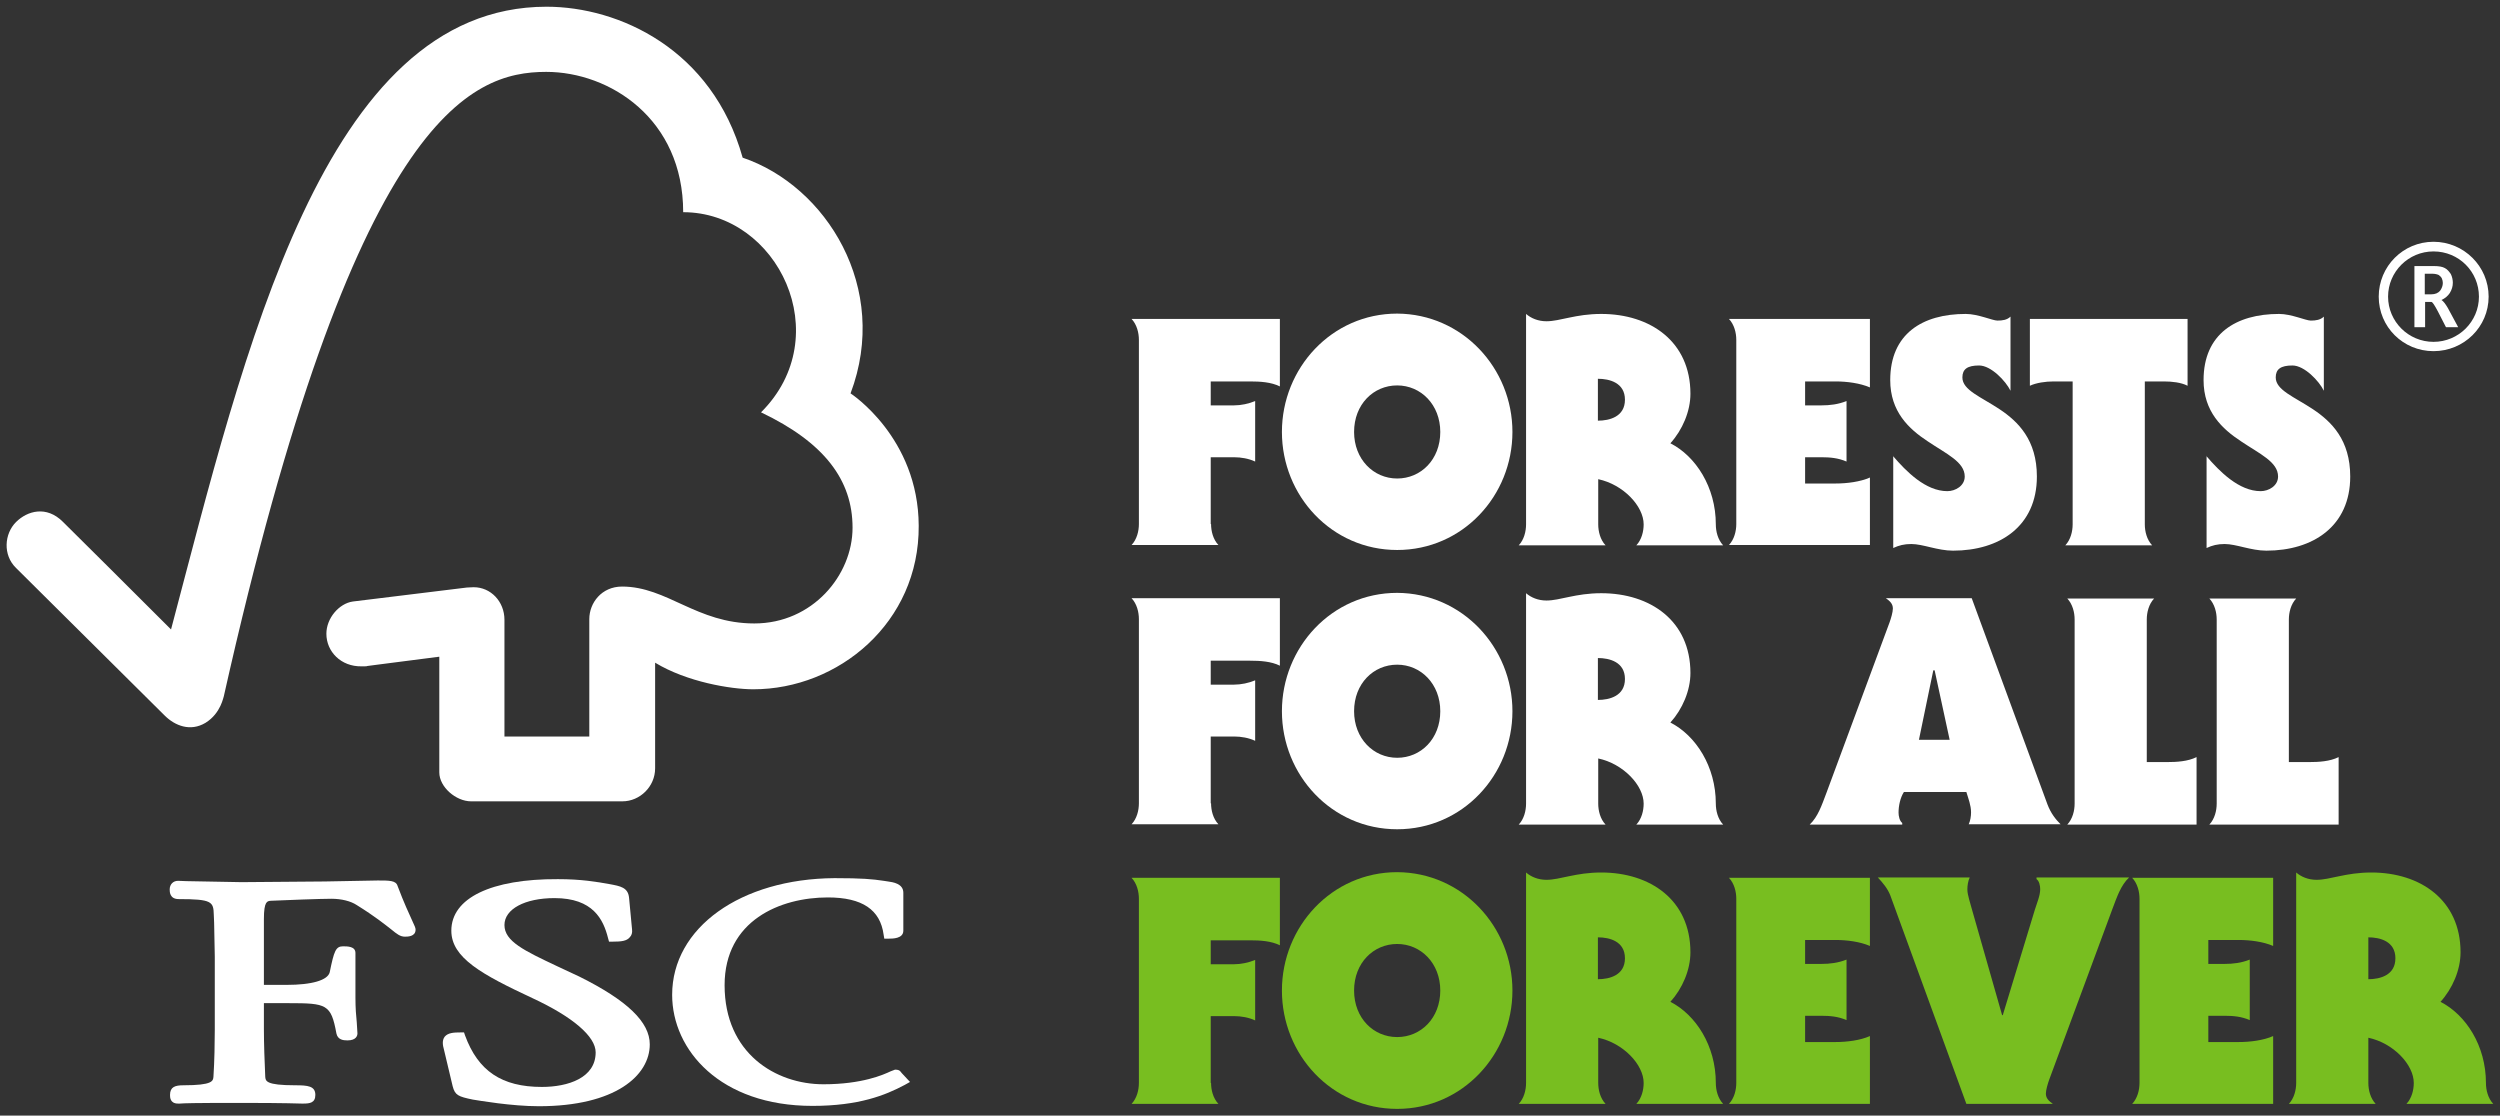 <svg xmlns="http://www.w3.org/2000/svg" fill="none" viewBox="0 0 186 83" height="83" width="186">
<rect x="0" y="0" width="186" height="83" fill="#333333" stroke="none"/>
<g clip-path="url(#clip0_5117_37606)">
<path fill="#78BE20" d="M90.103 80.571C90.103 81.09 90.252 81.709 90.65 82.129H84.188C84.585 81.709 84.734 81.09 84.734 80.571V66.867C84.734 66.347 84.585 65.729 84.188 65.309H95.223V70.33C94.577 70.008 93.757 69.959 93.011 69.959H90.078V71.74H91.818C92.34 71.74 92.912 71.616 93.384 71.418V75.92C92.912 75.698 92.34 75.599 91.818 75.599H90.078V80.571H90.103Z"></path>
<path fill="#78BE20" d="M103.95 77.158C105.715 77.158 107.157 75.748 107.157 73.695C107.157 71.666 105.715 70.232 103.95 70.232C102.185 70.232 100.744 71.642 100.744 73.695C100.744 75.748 102.185 77.158 103.95 77.158ZM112.525 73.695C112.525 78.444 108.822 82.501 103.95 82.501C99.079 82.501 95.375 78.469 95.375 73.695C95.375 68.945 99.079 64.889 103.95 64.889C108.797 64.913 112.525 68.945 112.525 73.695Z"></path>
<path fill="#78BE20" d="M118.883 72.854C119.753 72.854 120.896 72.558 120.896 71.296C120.896 70.034 119.753 69.738 118.883 69.738V72.854ZM113.539 64.914C113.912 65.236 114.434 65.458 115.055 65.458C116.074 65.458 117.218 64.914 119.132 64.914C122.785 64.914 125.768 66.967 125.768 70.851C125.768 72.162 125.171 73.547 124.277 74.536C126.166 75.501 127.657 77.802 127.657 80.572C127.657 81.091 127.806 81.71 128.204 82.13H121.741C122.139 81.71 122.288 81.091 122.288 80.572C122.288 79.212 120.772 77.604 118.908 77.208V80.572C118.908 81.091 119.057 81.71 119.455 82.13H112.992C113.39 81.71 113.539 81.091 113.539 80.572V64.914Z"></path>
<path fill="#78BE20" d="M139.122 82.129H128.633C129.031 81.709 129.18 81.09 129.18 80.571V66.867C129.18 66.347 129.031 65.729 128.633 65.309H139.122V70.379C138.376 70.058 137.407 69.934 136.562 69.934H134.3V71.715H135.518C136.139 71.715 136.761 71.641 137.382 71.394V75.896C136.761 75.624 136.139 75.574 135.518 75.574H134.3V77.528H136.562C137.407 77.528 138.401 77.404 139.122 77.083V82.129Z"></path>
<path fill="#78BE20" d="M146.298 82.13L140.631 66.596C140.432 66.102 140.084 65.681 139.711 65.285H146.546C146.422 65.557 146.372 65.879 146.372 66.176C146.372 66.596 146.596 67.19 146.72 67.685L148.957 75.526H149.007L151.393 67.685C151.542 67.19 151.791 66.646 151.791 66.151C151.791 65.904 151.716 65.532 151.517 65.409V65.285H158.402C157.781 65.879 157.508 66.72 157.16 67.635L152.462 80.325C152.362 80.597 152.213 81.091 152.213 81.364C152.213 81.735 152.462 81.933 152.735 82.13H146.298Z"></path>
<path fill="#78BE20" d="M169.122 82.129H158.633C159.031 81.709 159.18 81.09 159.18 80.571V66.867C159.18 66.347 159.031 65.729 158.633 65.309H169.122V70.379C168.376 70.058 167.407 69.934 166.562 69.934H164.3V71.715H165.518C166.139 71.715 166.761 71.641 167.382 71.394V75.896C166.761 75.624 166.139 75.574 165.518 75.574H164.3V77.528H166.562C167.407 77.528 168.401 77.404 169.122 77.083V82.129Z"></path>
<path fill="#78BE20" d="M176.205 72.854C177.075 72.854 178.218 72.558 178.218 71.296C178.218 70.034 177.075 69.738 176.205 69.738V72.854ZM170.836 64.914C171.209 65.236 171.731 65.458 172.352 65.458C173.371 65.458 174.515 64.914 176.428 64.914C180.082 64.914 183.065 66.967 183.065 70.851C183.065 72.162 182.468 73.547 181.573 74.536C183.463 75.501 184.954 77.802 184.954 80.572C184.954 81.091 185.103 81.71 185.501 82.13H179.038C179.436 81.71 179.585 81.091 179.585 80.572C179.585 79.212 178.069 77.604 176.205 77.208V80.572C176.205 81.091 176.354 81.71 176.752 82.13H170.289C170.687 81.71 170.836 81.091 170.836 80.572V64.914Z"></path>
<path fill="white" d="M40.663 0.5C24.059 0.5 18.193 26.176 12.725 46.831C10.761 44.852 4.672 38.816 4.672 38.816C3.454 37.604 2.037 38 1.192 38.841C0.322 39.707 0.198 41.29 1.192 42.255C1.242 42.304 9.419 50.417 12.253 53.237C13.023 54.004 14.167 54.449 15.285 53.781C16.453 53.064 16.627 51.803 16.652 51.803C26.346 8.589 35.02 5.348 40.638 5.348C45.36 5.348 50.829 8.836 50.829 15.787C57.888 15.787 62.312 25.013 56.62 30.678C61.343 32.929 63.43 35.724 63.43 39.261C63.43 42.799 60.448 46.385 56.123 46.385C51.823 46.385 49.636 43.64 46.28 43.64C44.764 43.64 43.844 44.852 43.844 46.064V54.796H37.531V46.113C37.531 44.753 36.512 43.689 35.244 43.689C35.219 43.689 34.697 43.714 34.722 43.714L26.246 44.753C25.227 44.901 24.283 45.99 24.283 47.152C24.283 48.488 25.377 49.601 26.893 49.576C27.067 49.576 27.34 49.576 27.315 49.552C27.29 49.552 32.684 48.859 32.684 48.859V57.467C32.684 58.556 33.927 59.619 35.045 59.619H46.305C47.622 59.619 48.741 58.506 48.741 57.17V49.304C51.102 50.739 54.383 51.283 56.048 51.283C62.362 51.283 68.401 46.336 68.352 39.113C68.327 32.533 63.281 29.268 63.281 29.268C66.239 21.427 61.467 13.833 55.253 11.73C52.991 3.641 46.032 0.5 40.663 0.5Z"></path>
<path fill="white" d="M33.579 69.243C33.579 71.271 35.866 72.508 39.619 74.264C42.602 75.649 44.317 77.109 44.317 78.296C44.317 80.201 42.254 80.868 40.315 80.868C37.332 80.868 35.568 79.681 34.598 77.034L34.524 76.812H34.275C33.753 76.812 33.331 76.837 33.082 77.133C32.883 77.406 32.933 77.752 33.032 78.098L33.679 80.819C33.852 81.487 34.101 81.586 35.17 81.808C35.642 81.883 38.053 82.303 40.091 82.303C45.808 82.303 48.343 80.003 48.343 77.702C48.343 76.045 46.678 74.437 43.099 72.656L41.458 71.889C38.998 70.727 37.531 70.034 37.531 68.822C37.531 67.635 39.047 66.819 41.26 66.819C44.118 66.819 44.888 68.402 45.236 69.787L45.311 70.059H45.584C46.231 70.059 46.628 70.009 46.852 69.737C47.001 69.589 47.051 69.391 47.026 69.168L46.802 66.794C46.728 66.027 46.156 65.928 45.361 65.78C44.391 65.606 43.248 65.409 41.508 65.409C36.537 65.384 33.579 66.819 33.579 69.243Z"></path>
<path fill="white" d="M50.008 74.016C50.008 78.123 53.587 82.278 60.447 82.278C63.902 82.278 65.866 81.487 67.307 80.72L67.705 80.497L67.059 79.805L67.084 79.829C66.934 79.607 66.81 79.582 66.587 79.582L66.263 79.706C65.741 79.953 64.151 80.67 61.267 80.67C57.713 80.67 53.91 78.37 53.91 73.299C53.91 68.475 58.061 66.769 61.59 66.769C64.151 66.769 65.493 67.684 65.741 69.539L65.791 69.836H66.114C66.412 69.836 67.208 69.836 67.208 69.242V66.422C67.208 65.73 66.412 65.631 66.064 65.581L65.741 65.532C64.921 65.408 64.151 65.334 62.088 65.334C55.103 65.383 50.008 69.02 50.008 74.016Z"></path>
<path fill="white" d="M24.158 65.582L17.969 65.632L13.868 65.557L13.246 65.533C12.874 65.533 12.625 65.805 12.625 66.176C12.625 66.349 12.625 66.893 13.296 66.893C15.782 66.893 15.881 67.091 15.906 68.056L15.931 68.649L15.98 71.172V76.614C15.98 77.529 15.956 78.964 15.881 80.102C15.856 80.424 15.831 80.745 13.644 80.745C13.023 80.745 12.65 80.869 12.65 81.463C12.65 81.636 12.65 82.106 13.246 82.106H13.396C13.669 82.081 14.365 82.056 17.795 82.056C21.449 82.056 22.194 82.106 22.443 82.106H22.567C23.04 82.106 23.462 82.056 23.462 81.463C23.462 80.795 22.89 80.745 21.971 80.745C19.759 80.745 19.759 80.424 19.734 80.102C19.684 79.038 19.634 77.604 19.634 76.59V74.635H21.474C24.307 74.635 24.63 74.71 25.028 76.886C25.127 77.356 25.525 77.406 25.848 77.406C26.519 77.406 26.594 77.035 26.594 76.886L26.544 76.07C26.494 75.6 26.445 75.007 26.445 74.24V70.9C26.445 70.406 25.848 70.406 25.525 70.406C24.978 70.406 24.854 70.752 24.531 72.335C24.382 72.929 23.213 73.275 21.325 73.275H19.634V68.377C19.634 67.041 19.883 67.041 20.156 67.017C21.25 66.967 23.86 66.868 24.655 66.868C25.401 66.868 26.097 67.041 26.544 67.338C27.936 68.204 28.657 68.798 29.104 69.144C29.527 69.49 29.775 69.688 30.123 69.688C30.322 69.688 30.919 69.688 30.919 69.169C30.919 69.045 30.869 68.921 30.67 68.501C30.446 68.006 30.049 67.165 29.576 65.904C29.452 65.508 28.98 65.508 28.11 65.508L24.158 65.582Z"></path>
<path fill="white" d="M90.103 38.991C90.103 39.51 90.252 40.129 90.65 40.549H84.188C84.585 40.129 84.734 39.51 84.734 38.991V25.287C84.734 24.767 84.585 24.149 84.188 23.729H95.223V28.75C94.577 28.428 93.757 28.379 93.011 28.379H90.078V30.16H91.818C92.34 30.16 92.912 30.036 93.384 29.838V34.34C92.912 34.118 92.34 34.019 91.818 34.019H90.078V38.991H90.103Z"></path>
<path fill="white" d="M103.95 35.601C105.715 35.601 107.157 34.191 107.157 32.138C107.157 30.11 105.715 28.675 103.95 28.675C102.185 28.675 100.744 30.085 100.744 32.138C100.744 34.166 102.185 35.601 103.95 35.601ZM112.525 32.138C112.525 36.887 108.822 40.919 103.95 40.919C99.079 40.919 95.375 36.887 95.375 32.138C95.375 27.389 99.079 23.332 103.95 23.332C108.797 23.357 112.525 27.389 112.525 32.138Z"></path>
<path fill="white" d="M118.883 31.298C119.753 31.298 120.896 31.001 120.896 29.739C120.896 28.478 119.753 28.181 118.883 28.181V31.298ZM113.539 23.357C113.912 23.679 114.434 23.902 115.055 23.902C116.074 23.902 117.218 23.357 119.132 23.357C122.785 23.357 125.768 25.41 125.768 29.294C125.768 30.605 125.171 31.99 124.277 32.98C126.166 33.944 127.657 36.245 127.657 39.015C127.657 39.535 127.806 40.153 128.204 40.574H121.741C122.139 40.153 122.288 39.535 122.288 39.015C122.288 37.655 120.772 36.047 118.908 35.651V39.015C118.908 39.535 119.057 40.153 119.455 40.574H112.992C113.39 40.153 113.539 39.535 113.539 39.015V23.357Z"></path>
<path fill="white" d="M139.122 40.549H128.633C129.031 40.129 129.18 39.51 129.18 38.991V25.287C129.18 24.767 129.031 24.149 128.633 23.729H139.122V28.824C138.376 28.503 137.407 28.379 136.562 28.379H134.3V30.16H135.518C136.139 30.16 136.761 30.086 137.382 29.838V34.34C136.761 34.068 136.139 34.019 135.518 34.019H134.3V35.973H136.562C137.407 35.973 138.401 35.849 139.122 35.528V40.549Z"></path>
<path fill="white" d="M140.832 33.92C141.826 35.082 143.268 36.542 144.883 36.542C145.48 36.542 146.176 36.146 146.176 35.453C146.176 34.365 144.809 33.771 143.417 32.831C142.025 31.916 140.633 30.63 140.633 28.28C140.633 24.842 143.019 23.357 146.25 23.357C147.17 23.357 148.239 23.852 148.611 23.852C148.984 23.852 149.332 23.803 149.581 23.555V29.071C149.233 28.354 148.139 27.192 147.244 27.192C146.374 27.192 146.002 27.464 146.002 28.082C146.002 29.022 147.369 29.517 148.785 30.457C150.152 31.372 151.544 32.732 151.544 35.453C151.544 39.164 148.761 40.969 145.306 40.969C144.162 40.969 143.069 40.475 142.199 40.475C141.677 40.475 141.279 40.574 140.857 40.772V33.92H140.832Z"></path>
<path fill="white" d="M151.023 23.729H162.755V28.701C162.283 28.453 161.587 28.379 160.991 28.379H159.574V39.015C159.574 39.535 159.723 40.153 160.121 40.574H153.658C154.056 40.153 154.205 39.535 154.205 39.015V28.379H152.788C152.192 28.379 151.496 28.478 151.023 28.701V23.729Z"></path>
<path fill="white" d="M164.144 33.92C165.138 35.082 166.58 36.542 168.196 36.542C168.792 36.542 169.488 36.146 169.488 35.453C169.488 34.365 168.121 33.771 166.729 32.831C165.337 31.916 163.945 30.63 163.945 28.28C163.945 24.842 166.356 23.357 169.563 23.357C170.482 23.357 171.551 23.852 171.924 23.852C172.297 23.852 172.645 23.803 172.893 23.555V29.071C172.545 28.354 171.452 27.192 170.557 27.192C169.687 27.192 169.314 27.464 169.314 28.082C169.314 29.022 170.681 29.517 172.098 30.457C173.465 31.372 174.857 32.732 174.857 35.453C174.857 39.164 172.073 40.969 168.618 40.969C167.475 40.969 166.381 40.475 165.511 40.475C164.989 40.475 164.592 40.574 164.169 40.772V33.92H164.144Z"></path>
<path fill="white" d="M90.103 59.768C90.103 60.288 90.252 60.906 90.65 61.326H84.188C84.585 60.906 84.734 60.288 84.734 59.768V46.064C84.734 45.545 84.585 44.926 84.188 44.506H95.223V49.527C94.577 49.206 93.757 49.156 93.011 49.156H90.078V50.937H91.818C92.34 50.937 92.912 50.814 93.384 50.616V55.118C92.912 54.895 92.34 54.796 91.818 54.796H90.078V59.768H90.103Z"></path>
<path fill="white" d="M103.95 56.379C105.715 56.379 107.157 54.968 107.157 52.915C107.157 50.887 105.715 49.452 103.95 49.452C102.185 49.452 100.744 50.862 100.744 52.915C100.744 54.944 102.185 56.379 103.95 56.379ZM112.525 52.915C112.525 57.665 108.822 61.697 103.95 61.697C99.079 61.697 95.375 57.665 95.375 52.915C95.375 48.166 99.079 44.109 103.95 44.109C108.797 44.134 112.525 48.166 112.525 52.915Z"></path>
<path fill="white" d="M118.883 52.075C119.753 52.075 120.896 51.778 120.896 50.517C120.896 49.255 119.753 48.958 118.883 48.958V52.075ZM113.539 44.135C113.912 44.456 114.434 44.679 115.055 44.679C116.074 44.679 117.218 44.135 119.132 44.135C122.785 44.135 125.768 46.188 125.768 50.071C125.768 51.382 125.171 52.768 124.277 53.757C126.166 54.722 127.657 57.022 127.657 59.793C127.657 60.312 127.806 60.931 128.204 61.351H121.741C122.139 60.931 122.288 60.312 122.288 59.793C122.288 58.432 120.772 56.824 118.908 56.429V59.793C118.908 60.312 119.057 60.931 119.455 61.351H112.992C113.39 60.931 113.539 60.312 113.539 59.793V44.135Z"></path>
<path fill="white" d="M145.055 55.043L143.937 49.874H143.837L142.768 55.043H145.055ZM146.696 44.506L152.338 59.867C152.586 60.51 152.934 60.955 153.307 61.326H146.472C146.596 61.054 146.646 60.733 146.646 60.436C146.646 59.916 146.447 59.422 146.298 58.927H141.65C141.376 59.347 141.252 59.966 141.252 60.461C141.252 60.708 141.327 61.079 141.526 61.227V61.351H134.641C135.262 60.757 135.535 59.916 135.883 59.001L140.581 46.312C140.681 46.039 140.83 45.545 140.83 45.273C140.83 44.902 140.581 44.704 140.308 44.506H146.696Z"></path>
<path fill="white" d="M159.72 56.699H161.212C161.957 56.699 162.778 56.65 163.424 56.328V61.35H153.805C154.202 60.929 154.352 60.311 154.352 59.791V46.088C154.352 45.568 154.202 44.95 153.805 44.529H160.267C159.869 44.95 159.72 45.568 159.72 46.088V56.699Z"></path>
<path fill="white" d="M170.291 56.699H171.782C172.528 56.699 173.348 56.65 173.994 56.328V61.35H164.375C164.773 60.929 164.922 60.311 164.922 59.791V46.088C164.922 45.568 164.773 44.95 164.375 44.529H170.837C170.44 44.95 170.291 45.568 170.291 46.088V56.699Z"></path>
<path fill="white" d="M181.053 17.988C178.791 17.988 176.977 19.819 176.977 22.07C176.977 24.321 178.791 26.126 181.053 26.126C183.315 26.126 185.154 24.321 185.154 22.07C185.154 19.819 183.315 17.988 181.053 17.988ZM181.053 25.434C179.189 25.434 177.673 23.925 177.673 22.07C177.673 20.215 179.189 18.706 181.053 18.706C182.942 18.706 184.433 20.215 184.433 22.07C184.433 23.925 182.917 25.434 181.053 25.434Z"></path>
<path fill="white" d="M182.864 24.297L182.118 22.912C181.944 22.615 181.795 22.417 181.646 22.318C181.92 22.194 182.118 22.021 182.267 21.799C182.417 21.551 182.491 21.304 182.491 21.032C182.491 20.834 182.441 20.587 182.342 20.389C182.218 20.215 182.094 20.042 181.895 19.943C181.721 19.844 181.447 19.795 181.099 19.795H179.633V24.346H180.428V22.466H180.9C180.925 22.466 181 22.491 181.224 22.887L181.373 23.159L181.969 24.322L181.994 24.346H182.889L182.864 24.297ZM180.876 21.898H180.403V20.364H180.925C181.174 20.364 181.348 20.413 181.447 20.463C181.547 20.537 181.621 20.611 181.671 20.71C181.721 20.834 181.746 20.933 181.746 21.056C181.746 21.254 181.671 21.452 181.547 21.625C181.398 21.799 181.199 21.898 180.876 21.898Z"></path>
</g>
<defs>
<clipPath id="clip0_5117_37606">
<rect transform="translate(0.5 0.5)" fill="white" height="82" width="185"></rect>
</clipPath>
</defs>
</svg>
